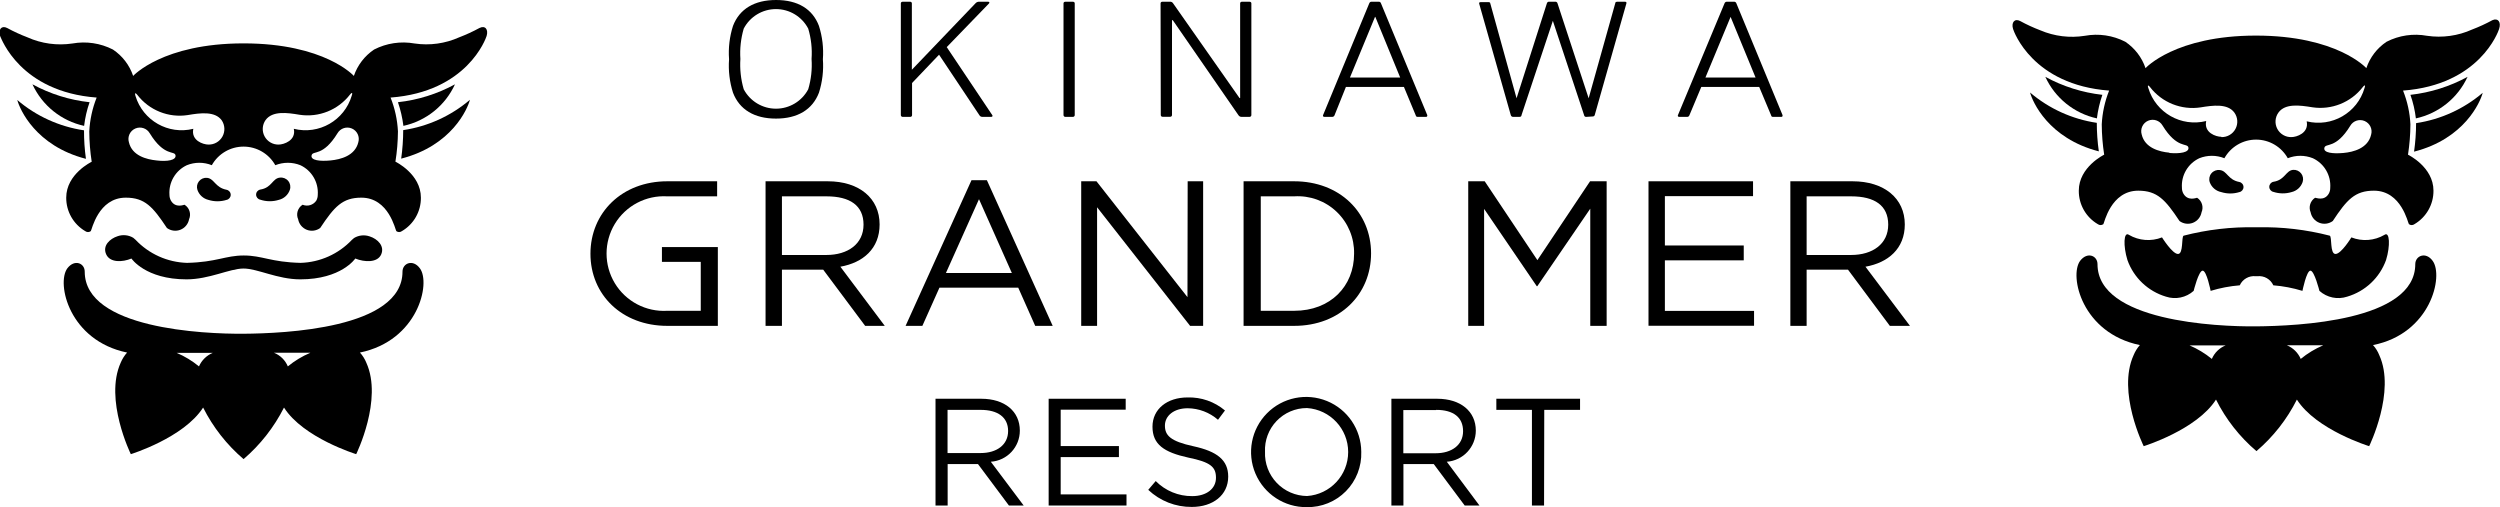 <?xml version="1.0" encoding="UTF-8" standalone="no"?>
<!DOCTYPE svg PUBLIC "-//W3C//DTD SVG 1.1//EN" "http://www.w3.org/Graphics/SVG/1.1/DTD/svg11.dtd">
<!-- Created with Vectornator (http://vectornator.io/) -->
<svg height="100%" stroke-miterlimit="10" style="fill-rule:nonzero;clip-rule:evenodd;stroke-linecap:round;stroke-linejoin:round;" version="1.1" viewBox="0 0 247.27 50.16" width="100%" xml:space="preserve" xmlns="http://www.w3.org/2000/svg" xmlns:vectornator="http://vectornator.io" xmlns:xlink="http://www.w3.org/1999/xlink">
<defs/>
<clipPath id="ArtboardFrame">
<rect height="50.16" width="247.27" x="0" y="0"/>
</clipPath>
<g clip-path="url(#ArtboardFrame)" id="Layer-2" vectornator:layerName="Layer 2">
<g opacity="1" vectornator:layerName="design">
<path d="M41.53 26.54C40.84 25.6 39.81 26.03 39.81 26.87C39.81 32.51 28.07 32.98 24.09 33.01C20.11 33.04 8.38 32.51 8.38 26.87C8.38 26.03 7.38 25.6 6.66 26.54C5.56 28.03 6.84 33.69 12.57 34.87C12.306 35.166 12.093 35.504 11.94 35.87C10.29 39.52 12.94 44.92 12.94 44.92C12.94 44.92 18.18 43.3 20.09 40.31C21.071 42.259 22.431 43.993 24.09 45.41L24.09 45.41C25.747 43.99 27.106 42.257 28.09 40.31C29.99 43.31 35.23 44.92 35.23 44.92C35.23 44.92 37.89 39.52 36.23 35.87C36.081 35.502 35.868 35.163 35.6 34.87C41.35 33.69 42.63 28 41.53 26.54ZM19.68 36.24C19.012 35.689 18.267 35.238 17.47 34.9L21.05 34.9C20.436 35.152 19.945 35.632 19.68 36.24ZM30.68 34.9C29.883 35.238 29.138 35.689 28.47 36.24C28.213 35.625 27.719 35.138 27.1 34.89L30.68 34.89L30.68 34.9Z" fill="#000000" fill-rule="nonzero" opacity="1" stroke="none" vectornator:layerName="path"/>
<path d="M13 25.57C13 25.57 14.38 27.63 18.45 27.63C20.7 27.63 22.69 26.57 24.07 26.56C25.45 26.55 27.44 27.63 29.7 27.63C33.77 27.63 35.14 25.57 35.14 25.57C36.05 25.94 37.33 26 37.7 25.17C38.07 24.34 37.35 23.63 36.56 23.38C36.048 23.203 35.484 23.261 35.02 23.54L34.8 23.73C33.477 25.127 31.654 25.943 29.73 26C26.79 25.93 25.94 25.27 24.11 25.27L24.11 25.27C22.29 25.27 21.43 25.93 18.5 26C16.564 25.944 14.729 25.12 13.4 23.71L13.18 23.52C12.716 23.241 12.152 23.183 11.64 23.36C10.86 23.61 10.12 24.3 10.5 25.15C10.88 26 12.12 25.94 13 25.57Z" fill="#000000" fill-rule="nonzero" opacity="1" stroke="none" vectornator:layerName="path"/>
<path d="M8.86 10.11C6.879 9.895 4.96 9.294 3.21 8.34C4.174 10.436 6.066 11.958 8.32 12.45C8.414 11.652 8.595 10.868 8.86 10.11Z" fill="#000000" fill-rule="nonzero" opacity="1" stroke="none" vectornator:layerName="path"/>
<path d="M8.31 12.89C5.872 12.53 3.584 11.491 1.71 9.89C1.95 10.8 3.52 14.43 8.5 15.71C8.369 14.776 8.305 13.833 8.31 12.89Z" fill="#000000" fill-rule="nonzero" opacity="1" stroke="none" vectornator:layerName="path"/>
<path d="M20.61 19.77C21.196 19.954 21.824 19.954 22.41 19.77C22.648 19.722 22.82 19.513 22.82 19.27C22.82 19.027 22.648 18.818 22.41 18.77C21.27 18.55 21.21 17.67 20.48 17.59C20.172 17.56 19.87 17.688 19.678 17.931C19.485 18.174 19.43 18.497 19.53 18.79C19.7 19.279 20.107 19.649 20.61 19.77Z" fill="#000000" fill-rule="nonzero" opacity="1" stroke="none" vectornator:layerName="path"/>
<path d="M27.57 19.77C28.085 19.649 28.501 19.271 28.67 18.77C28.77 18.468 28.707 18.136 28.503 17.892C28.3 17.648 27.985 17.526 27.67 17.57C26.94 17.65 26.89 18.57 25.74 18.75C25.502 18.798 25.331 19.007 25.331 19.25C25.331 19.493 25.502 19.702 25.74 19.75C26.333 19.947 26.973 19.954 27.57 19.77Z" fill="#000000" fill-rule="nonzero" opacity="1" stroke="none" vectornator:layerName="path"/>
<path d="M47.42 2.77C46.775 3.121 46.107 3.429 45.42 3.69C44.035 4.312 42.501 4.523 41 4.3C39.637 4.056 38.231 4.266 37 4.9C36.066 5.528 35.363 6.444 35 7.51C35 7.51 32.13 4.29 24.09 4.29L24.09 4.29C16.09 4.29 13.17 7.51 13.17 7.51C12.81 6.443 12.107 5.525 11.17 4.9C9.938 4.269 8.533 4.058 7.17 4.3C5.656 4.528 4.108 4.316 2.71 3.69C2.023 3.429 1.355 3.121 0.71 2.77C0.15 2.48-0.19 2.92 0.01 3.56C0.14 3.82 2 9.08 9.56 9.65C9.134 10.719 8.888 11.851 8.83 13C8.836 14.005 8.917 15.007 9.07 16C9.07 16 6.55 17.2 6.55 19.55C6.541 20.91 7.258 22.171 8.43 22.86C8.592 22.985 8.818 22.985 8.98 22.86C9.08 22.76 9.71 19.55 12.44 19.55C14.32 19.55 15.11 20.44 16.51 22.55C16.895 22.833 17.398 22.899 17.842 22.725C18.287 22.55 18.611 22.159 18.7 21.69C18.93 21.165 18.738 20.551 18.25 20.25C18.19 20.25 17.36 20.62 16.91 19.85C16.81 19.67 16.758 19.466 16.76 19.26C16.676 18.025 17.359 16.865 18.48 16.34C19.273 16.021 20.157 16.021 20.95 16.34C21.587 15.204 22.788 14.501 24.09 14.501C25.392 14.501 26.593 15.204 27.23 16.34C28.026 16.022 28.914 16.022 29.71 16.34C30.831 16.865 31.514 18.025 31.43 19.26C31.432 19.466 31.38 19.67 31.28 19.85C30.98 20.285 30.418 20.452 29.93 20.25C29.446 20.554 29.258 21.167 29.49 21.69C29.576 22.159 29.898 22.551 30.341 22.726C30.785 22.901 31.287 22.834 31.67 22.55C33.07 20.44 33.87 19.55 35.74 19.55C38.47 19.55 39.1 22.76 39.2 22.86C39.362 22.985 39.588 22.985 39.75 22.86C40.925 22.174 41.643 20.911 41.63 19.55C41.63 17.2 39.11 15.99 39.11 15.99C39.27 14.998 39.353 13.995 39.36 12.99C39.301 11.844 39.055 10.716 38.63 9.65C46.2 9.08 48.05 3.82 48.13 3.56C48.32 2.92 48 2.48 47.42 2.77ZM15.49 15.87C14.49 15.77 13.06 15.4 12.75 14.07C12.587 13.521 12.86 12.938 13.385 12.711C13.91 12.484 14.522 12.685 14.81 13.18C16.25 15.53 17.27 14.87 17.36 15.36C17.45 15.85 16.53 16 15.49 15.87ZM20.62 14.3C20.09 14.3 18.88 13.9 19.12 12.74C16.652 13.355 14.135 11.925 13.4 9.49C13.33 9.28 13.32 9.07 13.58 9.38C14.756 10.91 16.673 11.677 18.58 11.38C19.81 11.17 21.26 10.98 21.93 11.9C22.251 12.377 22.28 12.993 22.005 13.498C21.729 14.003 21.195 14.312 20.62 14.3ZM29.06 12.74C29.31 13.9 28.06 14.3 27.56 14.3C26.978 14.313 26.439 13.996 26.166 13.482C25.893 12.969 25.934 12.345 26.27 11.87C26.95 10.95 28.4 11.14 29.62 11.35C31.527 11.645 33.443 10.879 34.62 9.35C34.88 9.04 34.87 9.25 34.79 9.46C34.068 11.912 31.54 13.359 29.06 12.74ZM35.44 14.07C35.12 15.4 33.71 15.77 32.69 15.87C31.67 15.97 30.69 15.87 30.82 15.36C30.95 14.85 31.94 15.53 33.38 13.18C33.668 12.685 34.28 12.484 34.805 12.711C35.33 12.938 35.603 13.521 35.44 14.07Z" fill="#000000" fill-rule="nonzero" opacity="1" stroke="none" vectornator:layerName="path"/>
<path d="M45 8.34C43.254 9.292 41.337 9.894 39.36 10.11C39.62 10.869 39.801 11.654 39.9 12.45C42.152 11.958 44.041 10.436 45 8.34Z" fill="#000000" fill-rule="nonzero" opacity="1" stroke="none" vectornator:layerName="path"/>
<path d="M39.68 15.69C44.68 14.41 46.24 10.78 46.48 9.87C44.604 11.468 42.318 12.508 39.88 12.87C39.879 13.813 39.812 14.756 39.68 15.69Z" fill="#000000" fill-rule="nonzero" opacity="1" stroke="none" vectornator:layerName="path"/>
<path d="M223.27 27.32C223.936 27.244 224.576 27.608 224.85 28.22C225.827 28.299 226.793 28.483 227.73 28.77C227.73 28.77 228.13 26.77 228.52 26.77C228.91 26.77 229.41 28.77 229.41 28.77C230.158 29.439 231.207 29.657 232.16 29.34C233.943 28.814 235.369 27.469 236 25.72C236.43 24.33 236.37 22.85 235.84 23.23C234.846 23.811 233.641 23.903 232.57 23.48C232.57 23.48 231.57 25.12 231 25.12C230.43 25.12 230.67 23.41 230.43 23.31C228.103 22.708 225.703 22.429 223.3 22.48L223.11 22.48C220.707 22.429 218.307 22.708 215.98 23.31C215.74 23.41 215.98 25.12 215.42 25.12C214.86 25.12 213.84 23.48 213.84 23.48C212.769 23.903 211.564 23.811 210.57 23.23C210.04 22.85 209.99 24.33 210.42 25.72C211.04 27.465 212.456 28.809 214.23 29.34C215.179 29.655 216.225 29.438 216.97 28.77C216.97 28.77 217.46 26.77 217.86 26.77C218.26 26.77 218.65 28.77 218.65 28.77C219.587 28.483 220.553 28.299 221.53 28.22C221.807 27.61 222.444 27.247 223.11 27.32L223.27 27.32Z" fill="#000000" fill-rule="nonzero" opacity="1" stroke="none" vectornator:layerName="path"/>
<path d="M240.61 25.8C239.93 24.86 238.89 25.29 238.89 26.13C238.89 31.77 227.16 32.24 223.18 32.28C219.2 32.32 207.46 31.77 207.46 26.13C207.46 25.29 206.46 24.86 205.74 25.8C204.64 27.29 205.92 32.95 211.65 34.13C211.389 34.426 211.179 34.764 211.03 35.13C209.37 38.78 212.03 44.13 212.03 44.13C212.03 44.13 217.28 42.51 219.18 39.52C220.157 41.471 221.518 43.206 223.18 44.62L223.18 44.62C224.842 43.205 226.202 41.471 227.18 39.52C229.09 42.52 234.33 44.13 234.33 44.13C234.33 44.13 236.98 38.73 235.33 35.13C235.185 34.762 234.975 34.424 234.71 34.13C240.43 33 241.71 27.29 240.61 25.8ZM218.77 35.5C218.099 34.953 217.355 34.502 216.56 34.16L220.14 34.16C219.523 34.406 219.03 34.889 218.77 35.5ZM229.77 34.16C228.974 34.5 228.229 34.951 227.56 35.5C227.297 34.888 226.805 34.404 226.19 34.15L229.77 34.15L229.77 34.16Z" fill="#000000" fill-rule="nonzero" opacity="1" stroke="none" vectornator:layerName="path"/>
<path d="M207.94 9.38C205.962 9.157 204.047 8.553 202.3 7.6C203.262 9.694 205.15 11.215 207.4 11.71C207.498 10.917 207.679 10.136 207.94 9.38Z" fill="#000000" fill-rule="nonzero" opacity="1" stroke="none" vectornator:layerName="path"/>
<path d="M207.39 12.15C204.953 11.788 202.666 10.748 200.79 9.15C201.03 10.06 202.6 13.69 207.59 14.97C207.458 14.036 207.391 13.094 207.39 12.15Z" fill="#000000" fill-rule="nonzero" opacity="1" stroke="none" vectornator:layerName="path"/>
<path d="M219.7 19C220.283 19.182 220.907 19.182 221.49 19C221.728 18.952 221.9 18.743 221.9 18.5C221.9 18.257 221.728 18.048 221.49 18C220.34 17.78 220.29 16.9 219.56 16.82C219.245 16.776 218.93 16.898 218.727 17.142C218.523 17.386 218.46 17.718 218.56 18.02C218.742 18.524 219.175 18.895 219.7 19Z" fill="#000000" fill-rule="nonzero" opacity="1" stroke="none" vectornator:layerName="path"/>
<path d="M226.65 19C227.166 18.881 227.582 18.502 227.75 18C227.845 17.707 227.787 17.387 227.596 17.146C227.405 16.905 227.106 16.775 226.8 16.8C226.07 16.88 226.01 17.8 224.86 17.98C224.622 18.028 224.45 18.237 224.45 18.48C224.45 18.723 224.622 18.932 224.86 18.98C225.441 19.169 226.065 19.176 226.65 19Z" fill="#000000" fill-rule="nonzero" opacity="1" stroke="none" vectornator:layerName="path"/>
<path d="M246.51 2C245.865 2.351 245.197 2.659 244.51 2.92C243.113 3.549 241.565 3.765 240.05 3.54C238.688 3.29 237.282 3.498 236.05 4.13C235.113 4.755 234.41 5.673 234.05 6.74C234.05 6.74 231.16 3.52 223.13 3.52L223.13 3.52C215.13 3.52 212.21 6.74 212.21 6.74C211.847 5.674 211.144 4.758 210.21 4.13C208.978 3.497 207.572 3.29 206.21 3.54C204.722 3.778 203.197 3.591 201.81 3C201.123 2.739 200.455 2.431 199.81 2.08C199.26 1.79 198.91 2.23 199.11 2.87C199.19 3.13 201.04 8.39 208.61 8.96C208.184 10.025 207.937 11.154 207.88 12.3C207.886 13.305 207.967 14.307 208.12 15.3C208.12 15.3 205.61 16.51 205.61 18.86C205.597 20.221 206.315 21.484 207.49 22.17C207.653 22.292 207.877 22.292 208.04 22.17C208.13 22.07 208.77 18.86 211.49 18.86C213.37 18.86 214.17 19.75 215.57 21.86C215.953 22.144 216.455 22.211 216.899 22.036C217.342 21.861 217.664 21.469 217.75 21C217.977 20.477 217.791 19.867 217.31 19.56C217.25 19.56 216.41 19.93 215.96 19.16C215.857 18.981 215.806 18.777 215.81 18.57C215.726 17.335 216.409 16.175 217.53 15.65C218.326 15.332 219.214 15.332 220.01 15.65C220.644 14.514 221.844 13.809 223.145 13.809C224.446 13.809 225.646 14.514 226.28 15.65C227.076 15.332 227.964 15.332 228.76 15.65C229.881 16.175 230.564 17.335 230.48 18.57C230.484 18.777 230.433 18.981 230.33 19.16C229.88 19.93 229.04 19.54 228.98 19.56C228.503 19.869 228.317 20.477 228.54 21C228.629 21.469 228.953 21.86 229.398 22.035C229.842 22.209 230.345 22.143 230.73 21.86C232.12 19.75 232.92 18.86 234.8 18.86C237.53 18.86 238.16 22.07 238.26 22.17C238.422 22.295 238.648 22.295 238.81 22.17C239.982 21.481 240.699 20.22 240.69 18.86C240.69 16.51 238.17 15.3 238.17 15.3C238.323 14.307 238.404 13.305 238.41 12.3C238.353 11.154 238.106 10.025 237.68 8.96C245.25 8.39 247.1 3.13 247.18 2.87C247.41 2.18 247.07 1.74 246.51 2ZM214.57 15.1C213.57 15.01 212.14 14.63 211.83 13.3C211.667 12.752 211.94 12.168 212.465 11.941C212.99 11.714 213.602 11.915 213.89 12.41C215.33 14.76 216.35 14.1 216.45 14.59C216.55 15.08 215.61 15.22 214.57 15.13L214.57 15.1ZM219.71 13.53C219.18 13.53 217.96 13.13 218.21 11.97C215.742 12.585 213.225 11.155 212.49 8.72C212.41 8.52 212.4 8.3 212.66 8.62C213.84 10.145 215.754 10.911 217.66 10.62C218.88 10.42 220.33 10.22 221 11.14C221.339 11.613 221.38 12.237 221.106 12.75C220.833 13.264 220.291 13.578 219.71 13.56L219.71 13.53ZM228.15 12C228.39 13.16 227.15 13.56 226.65 13.56C226.065 13.58 225.52 13.265 225.245 12.748C224.971 12.231 225.015 11.603 225.36 11.13C226.03 10.21 227.48 10.41 228.7 10.61C230.606 10.901 232.52 10.135 233.7 8.61C233.96 8.29 233.95 8.51 233.87 8.71C233.156 11.165 230.631 12.617 228.15 12ZM234.52 13.33C234.21 14.66 232.79 15.04 231.78 15.13C230.77 15.22 229.78 15.13 229.9 14.62C230.02 14.11 231.02 14.79 232.46 12.44C232.748 11.945 233.36 11.744 233.885 11.971C234.41 12.198 234.683 12.781 234.52 13.33Z" fill="#000000" fill-rule="nonzero" opacity="1" stroke="none" vectornator:layerName="path"/>
<path d="M244.06 7.6C242.31 8.554 240.391 9.159 238.41 9.38C238.676 10.134 238.857 10.916 238.95 11.71C241.204 11.218 243.096 9.696 244.06 7.6Z" fill="#000000" fill-rule="nonzero" opacity="1" stroke="none" vectornator:layerName="path"/>
<path d="M238.77 15C243.77 13.72 245.32 10.09 245.56 9.18C243.687 10.777 241.404 11.816 238.97 12.18C238.969 13.123 238.902 14.066 238.77 15Z" fill="#000000" fill-rule="nonzero" opacity="1" stroke="none" vectornator:layerName="path"/>
<path d="M99.79 50L96.73 45.9L93.73 45.9L93.73 50L92.53 50L92.53 39.44L97.06 39.44C99.38 39.44 100.87 40.69 100.87 42.59C100.874 44.212 99.618 45.559 98 45.67L101.25 50L99.79 50ZM97 40.54L93.72 40.54L93.72 44.81L97 44.81C98.58 44.81 99.71 44 99.71 42.63C99.71 41.26 98.68 40.54 97 40.54Z" fill="#000000" fill-rule="nonzero" opacity="1" stroke="none" vectornator:layerName="path"/>
<path d="M111.34 40.52L104.91 40.52L104.91 44.12L110.67 44.12L110.67 45.21L104.91 45.21L104.91 48.9L111.42 48.9L111.42 50L103.72 50L103.72 39.44L111.34 39.44L111.34 40.52Z" fill="#000000" fill-rule="nonzero" opacity="1" stroke="none" vectornator:layerName="path"/>
<path d="M118.05 44.14C120.39 44.65 121.48 45.51 121.48 47.14C121.48 48.97 119.97 50.14 117.88 50.14C116.279 50.155 114.734 49.55 113.57 48.45L114.31 47.58C115.262 48.545 116.564 49.083 117.92 49.07C119.34 49.07 120.27 48.33 120.27 47.26C120.27 46.19 119.75 45.71 117.53 45.26C115.11 44.73 113.99 43.95 113.99 42.2C113.99 40.45 115.45 39.31 117.46 39.31C118.81 39.27 120.127 39.73 121.16 40.6L120.47 41.52C119.638 40.794 118.574 40.389 117.47 40.38C116.1 40.38 115.22 41.13 115.22 42.09C115.22 43.05 115.73 43.64 118.05 44.14Z" fill="#000000" fill-rule="nonzero" opacity="1" stroke="none" vectornator:layerName="path"/>
<path d="M129.25 50.16C127.042 50.184 125.038 48.874 124.174 46.842C123.311 44.81 123.758 42.458 125.308 40.885C126.858 39.312 129.203 38.83 131.248 39.664C133.292 40.497 134.632 42.482 134.64 44.69C134.69 46.141 134.14 47.55 133.121 48.584C132.102 49.618 130.702 50.188 129.25 50.16ZM129.25 40.36C128.12 40.361 127.04 40.825 126.26 41.643C125.48 42.46 125.068 43.561 125.12 44.69C125.074 45.826 125.491 46.932 126.275 47.756C127.059 48.58 128.143 49.05 129.28 49.06C131.568 48.905 133.345 47.003 133.345 44.71C133.345 42.417 131.568 40.515 129.28 40.36L129.25 40.36Z" fill="#000000" fill-rule="nonzero" opacity="1" stroke="none" vectornator:layerName="path"/>
<path d="M144.87 50L141.81 45.9L138.81 45.9L138.81 50L137.62 50L137.62 39.44L142.15 39.44C144.47 39.44 145.97 40.69 145.97 42.59C145.969 44.21 144.716 45.555 143.1 45.67L146.33 50L144.87 50ZM142.05 40.56L138.8 40.56L138.8 44.83L142 44.83C143.58 44.83 144.71 44.02 144.71 42.65C144.71 41.28 143.76 40.54 142.05 40.54L142.05 40.56Z" fill="#000000" fill-rule="nonzero" opacity="1" stroke="none" vectornator:layerName="path"/>
<path d="M152.72 50L151.52 50L151.52 40.54L148 40.54L148 39.44L156.28 39.44L156.28 40.54L152.74 40.54L152.72 50Z" fill="#000000" fill-rule="nonzero" opacity="1" stroke="none" vectornator:layerName="path"/>
<path d="M72.5 9.17C72.16 8.102 72.028 6.978 72.11 5.86C72.028 4.745 72.161 3.625 72.5 2.56C73.14 0.89 74.61 0 76.76 0C78.91 0 80.37 0.89 81 2.56C81.339 3.625 81.472 4.745 81.39 5.86C81.472 6.978 81.34 8.102 81 9.17C80.36 10.84 78.89 11.73 76.75 11.73C74.61 11.73 73.14 10.84 72.5 9.17ZM79.94 2.83C79.319 1.643 78.09 0.899 76.75 0.899C75.41 0.899 74.181 1.643 73.56 2.83C73.276 3.803 73.164 4.818 73.23 5.83C73.165 6.842 73.277 7.857 73.56 8.83C74.186 10.011 75.413 10.75 76.75 10.75C78.087 10.75 79.314 10.011 79.94 8.83C80.228 7.858 80.34 6.842 80.27 5.83C80.342 4.818 80.23 3.802 79.94 2.83Z" fill="#000000" fill-rule="nonzero" opacity="1" stroke="none" vectornator:layerName="path"/>
<path d="M89.1 0.33C89.1 0.23 89.18 0.17 89.3 0.17L90 0.17C90.11 0.17 90.19 0.23 90.19 0.33L90.19 6.9L96.49 0.32C96.575 0.227 96.694 0.173 96.82 0.17L97.73 0.17C97.85 0.17 97.91 0.27 97.81 0.35L93.64 4.66L98.14 11.38C98.22 11.48 98.14 11.56 98.04 11.56L97.17 11.56C97.054 11.565 96.943 11.508 96.88 11.41L92.88 5.41L90.21 8.21L90.21 11.39C90.21 11.439 90.19 11.485 90.153 11.518C90.117 11.55 90.068 11.566 90.02 11.56L89.3 11.56C89.251 11.566 89.201 11.55 89.163 11.518C89.125 11.486 89.102 11.44 89.1 11.39L89.1 0.33Z" fill="#000000" fill-rule="nonzero" opacity="1" stroke="none" vectornator:layerName="path"/>
<path d="M105.19 0.33C105.19 0.23 105.27 0.17 105.39 0.17L106.1 0.17C106.22 0.17 106.3 0.23 106.3 0.33L106.3 11.39C106.298 11.44 106.275 11.486 106.237 11.518C106.199 11.55 106.149 11.566 106.1 11.56L105.39 11.56C105.341 11.566 105.291 11.55 105.253 11.518C105.215 11.486 105.192 11.44 105.19 11.39L105.19 0.33Z" fill="#000000" fill-rule="nonzero" opacity="1" stroke="none" vectornator:layerName="path"/>
<path d="M114.79 0.33C114.79 0.23 114.87 0.17 114.98 0.17L115.7 0.17C115.832 0.154 115.961 0.217 116.03 0.33L122.6 9.7L122.66 9.7L122.66 0.33C122.66 0.23 122.74 0.17 122.85 0.17L123.57 0.17C123.69 0.17 123.77 0.23 123.77 0.33L123.77 11.39C123.768 11.44 123.745 11.486 123.707 11.518C123.669 11.55 123.619 11.566 123.57 11.56L122.82 11.56C122.687 11.569 122.56 11.503 122.49 11.39L116 2L115.92 2L115.92 11.38C115.92 11.429 115.9 11.475 115.863 11.508C115.827 11.54 115.778 11.556 115.73 11.55L115 11.55C114.952 11.556 114.903 11.54 114.867 11.508C114.83 11.475 114.81 11.429 114.81 11.38L114.79 0.33Z" fill="#000000" fill-rule="nonzero" opacity="1" stroke="none" vectornator:layerName="path"/>
<path d="M135.43 0.33C135.462 0.231 135.556 0.165 135.66 0.17L136.36 0.17C136.465 0.161 136.562 0.228 136.59 0.33L141.17 11.39C141.17 11.49 141.17 11.56 141.03 11.56L140.28 11.56C140.14 11.56 140.06 11.56 140.02 11.39L138.86 8.6L133.12 8.6L132 11.39C131.967 11.499 131.863 11.569 131.75 11.56L131 11.56C130.88 11.56 130.83 11.49 130.86 11.39L135.43 0.33ZM138.49 7.67L136.03 1.67L136 1.67L133.52 7.67L138.49 7.67Z" fill="#000000" fill-rule="nonzero" opacity="1" stroke="none" vectornator:layerName="path"/>
<path d="M156.89 11.56C156.84 11.566 156.789 11.551 156.75 11.519C156.71 11.487 156.685 11.441 156.68 11.39L153.59 2.06L153.59 2.06L150.49 11.39C150.49 11.51 150.4 11.56 150.28 11.56L149.66 11.56C149.553 11.564 149.458 11.493 149.43 11.39L146.31 0.39C146.27 0.27 146.32 0.21 146.46 0.21L147.16 0.21C147.31 0.21 147.39 0.21 147.41 0.37L150 9.72L150 9.72L153 0.33C153.025 0.226 153.124 0.157 153.23 0.17L153.82 0.17C153.926 0.157 154.025 0.226 154.05 0.33L157.13 9.72L157.13 9.72L159.76 0.33C159.76 0.2 159.86 0.17 160.01 0.17L160.71 0.17C160.84 0.17 160.9 0.23 160.86 0.35L157.74 11.35C157.725 11.453 157.633 11.526 157.53 11.52L156.89 11.56Z" fill="#000000" fill-rule="nonzero" opacity="1" stroke="none" vectornator:layerName="path"/>
<path d="M170.57 0.33C170.604 0.233 170.697 0.168 170.8 0.17L171.5 0.17C171.608 0.16 171.708 0.227 171.74 0.33L176.31 11.39C176.31 11.49 176.31 11.56 176.18 11.56L175.42 11.56C175.28 11.56 175.21 11.56 175.17 11.39L174 8.6L168.27 8.6L167.1 11.39C167.071 11.501 166.964 11.574 166.85 11.56L166.09 11.56C165.98 11.56 165.92 11.49 165.96 11.39L170.57 0.33ZM173.64 7.67L171.17 1.67L171.17 1.67L168.68 7.67L173.64 7.67Z" fill="#000000" fill-rule="nonzero" opacity="1" stroke="none" vectornator:layerName="path"/>
<path d="M85.57 32.23L81.42 26.67L77.34 26.67L77.34 32.23L75.72 32.23L75.72 17.93L81.87 17.93C85 17.93 87 19.62 87 22.2C87 24.59 85.37 25.98 83.12 26.38L87.51 32.23L85.57 32.23ZM81.75 19.42L77.34 19.42L77.34 25.22L81.73 25.22C83.87 25.22 85.41 24.12 85.41 22.22C85.41 20.32 84.06 19.42 81.75 19.42Z" fill="#000000" fill-rule="nonzero" opacity="1" stroke="none" vectornator:layerName="path"/>
<path d="M104.12 32.23L102.39 32.23L100.71 28.45L92.92 28.45L91.23 32.23L89.57 32.23L96.09 17.82L97.61 17.82L104.12 32.23ZM96.83 19.7L93.56 27L100.08 27L96.83 19.7Z" fill="#000000" fill-rule="nonzero" opacity="1" stroke="none" vectornator:layerName="path"/>
<path d="M117.47 17.93L119 17.93L119 32.23L117.71 32.23L108.51 20.5L108.51 32.23L106.94 32.23L106.94 17.93L108.45 17.93L117.45 29.39L117.47 17.93Z" fill="#000000" fill-rule="nonzero" opacity="1" stroke="none" vectornator:layerName="path"/>
<path d="M128 32.23L123 32.23L123 17.93L128 17.93C132.5 17.93 135.61 21.01 135.61 25.06C135.61 29.11 132.54 32.23 128 32.23ZM128 19.42L124.7 19.42L124.7 30.74L128 30.74C131.62 30.74 133.93 28.29 133.93 25.1C133.964 23.539 133.342 22.036 132.214 20.956C131.087 19.876 129.558 19.319 128 19.42Z" fill="#000000" fill-rule="nonzero" opacity="1" stroke="none" vectornator:layerName="path"/>
<path d="M70.93 19.42L70.93 17.93L66 17.93C61.51 17.93 58.4 21.05 58.4 25.1C58.4 29.15 61.51 32.23 66 32.23L71 32.23L71 24.44L65.47 24.44L65.47 25.9L69.31 25.9L69.31 30.74L66 30.74C63.898 30.865 61.899 29.814 60.81 28.012C59.721 26.209 59.721 23.951 60.81 22.148C61.899 20.346 63.898 19.295 66 19.42L71 19.42L70.93 19.42Z" fill="#000000" fill-rule="nonzero" opacity="1" stroke="none" vectornator:layerName="path"/>
<path d="M152.05 28.31L152 28.31L146.79 20.66L146.79 32.23L145.22 32.23L145.22 17.93L146.85 17.93L152.06 25.73L157.27 17.93L158.91 17.93L158.91 32.23L157.29 32.23L157.29 20.64L152.05 28.31Z" fill="#000000" fill-rule="nonzero" opacity="1" stroke="none" vectornator:layerName="path"/>
<path d="M173.39 19.4L164.67 19.4L164.67 24.28L172.47 24.28L172.47 25.75L164.67 25.75L164.67 30.75L173.49 30.75L173.49 32.22L163.05 32.22L163.05 17.93L173.39 17.93L173.39 19.4Z" fill="#000000" fill-rule="nonzero" opacity="1" stroke="none" vectornator:layerName="path"/>
<path d="M186.92 32.23L182.78 26.67L178.69 26.67L178.69 32.23L177.08 32.23L177.08 17.93L183.23 17.93C186.37 17.93 188.4 19.62 188.4 22.2C188.4 24.59 186.76 25.98 184.51 26.38L188.91 32.23L186.92 32.23ZM183.1 19.42L178.69 19.42L178.69 25.22L183.08 25.22C185.23 25.22 186.76 24.12 186.76 22.22C186.76 20.32 185.41 19.42 183.1 19.42Z" fill="#000000" fill-rule="nonzero" opacity="1" stroke="none" vectornator:layerName="path"/>
</g>
</g>
</svg>
